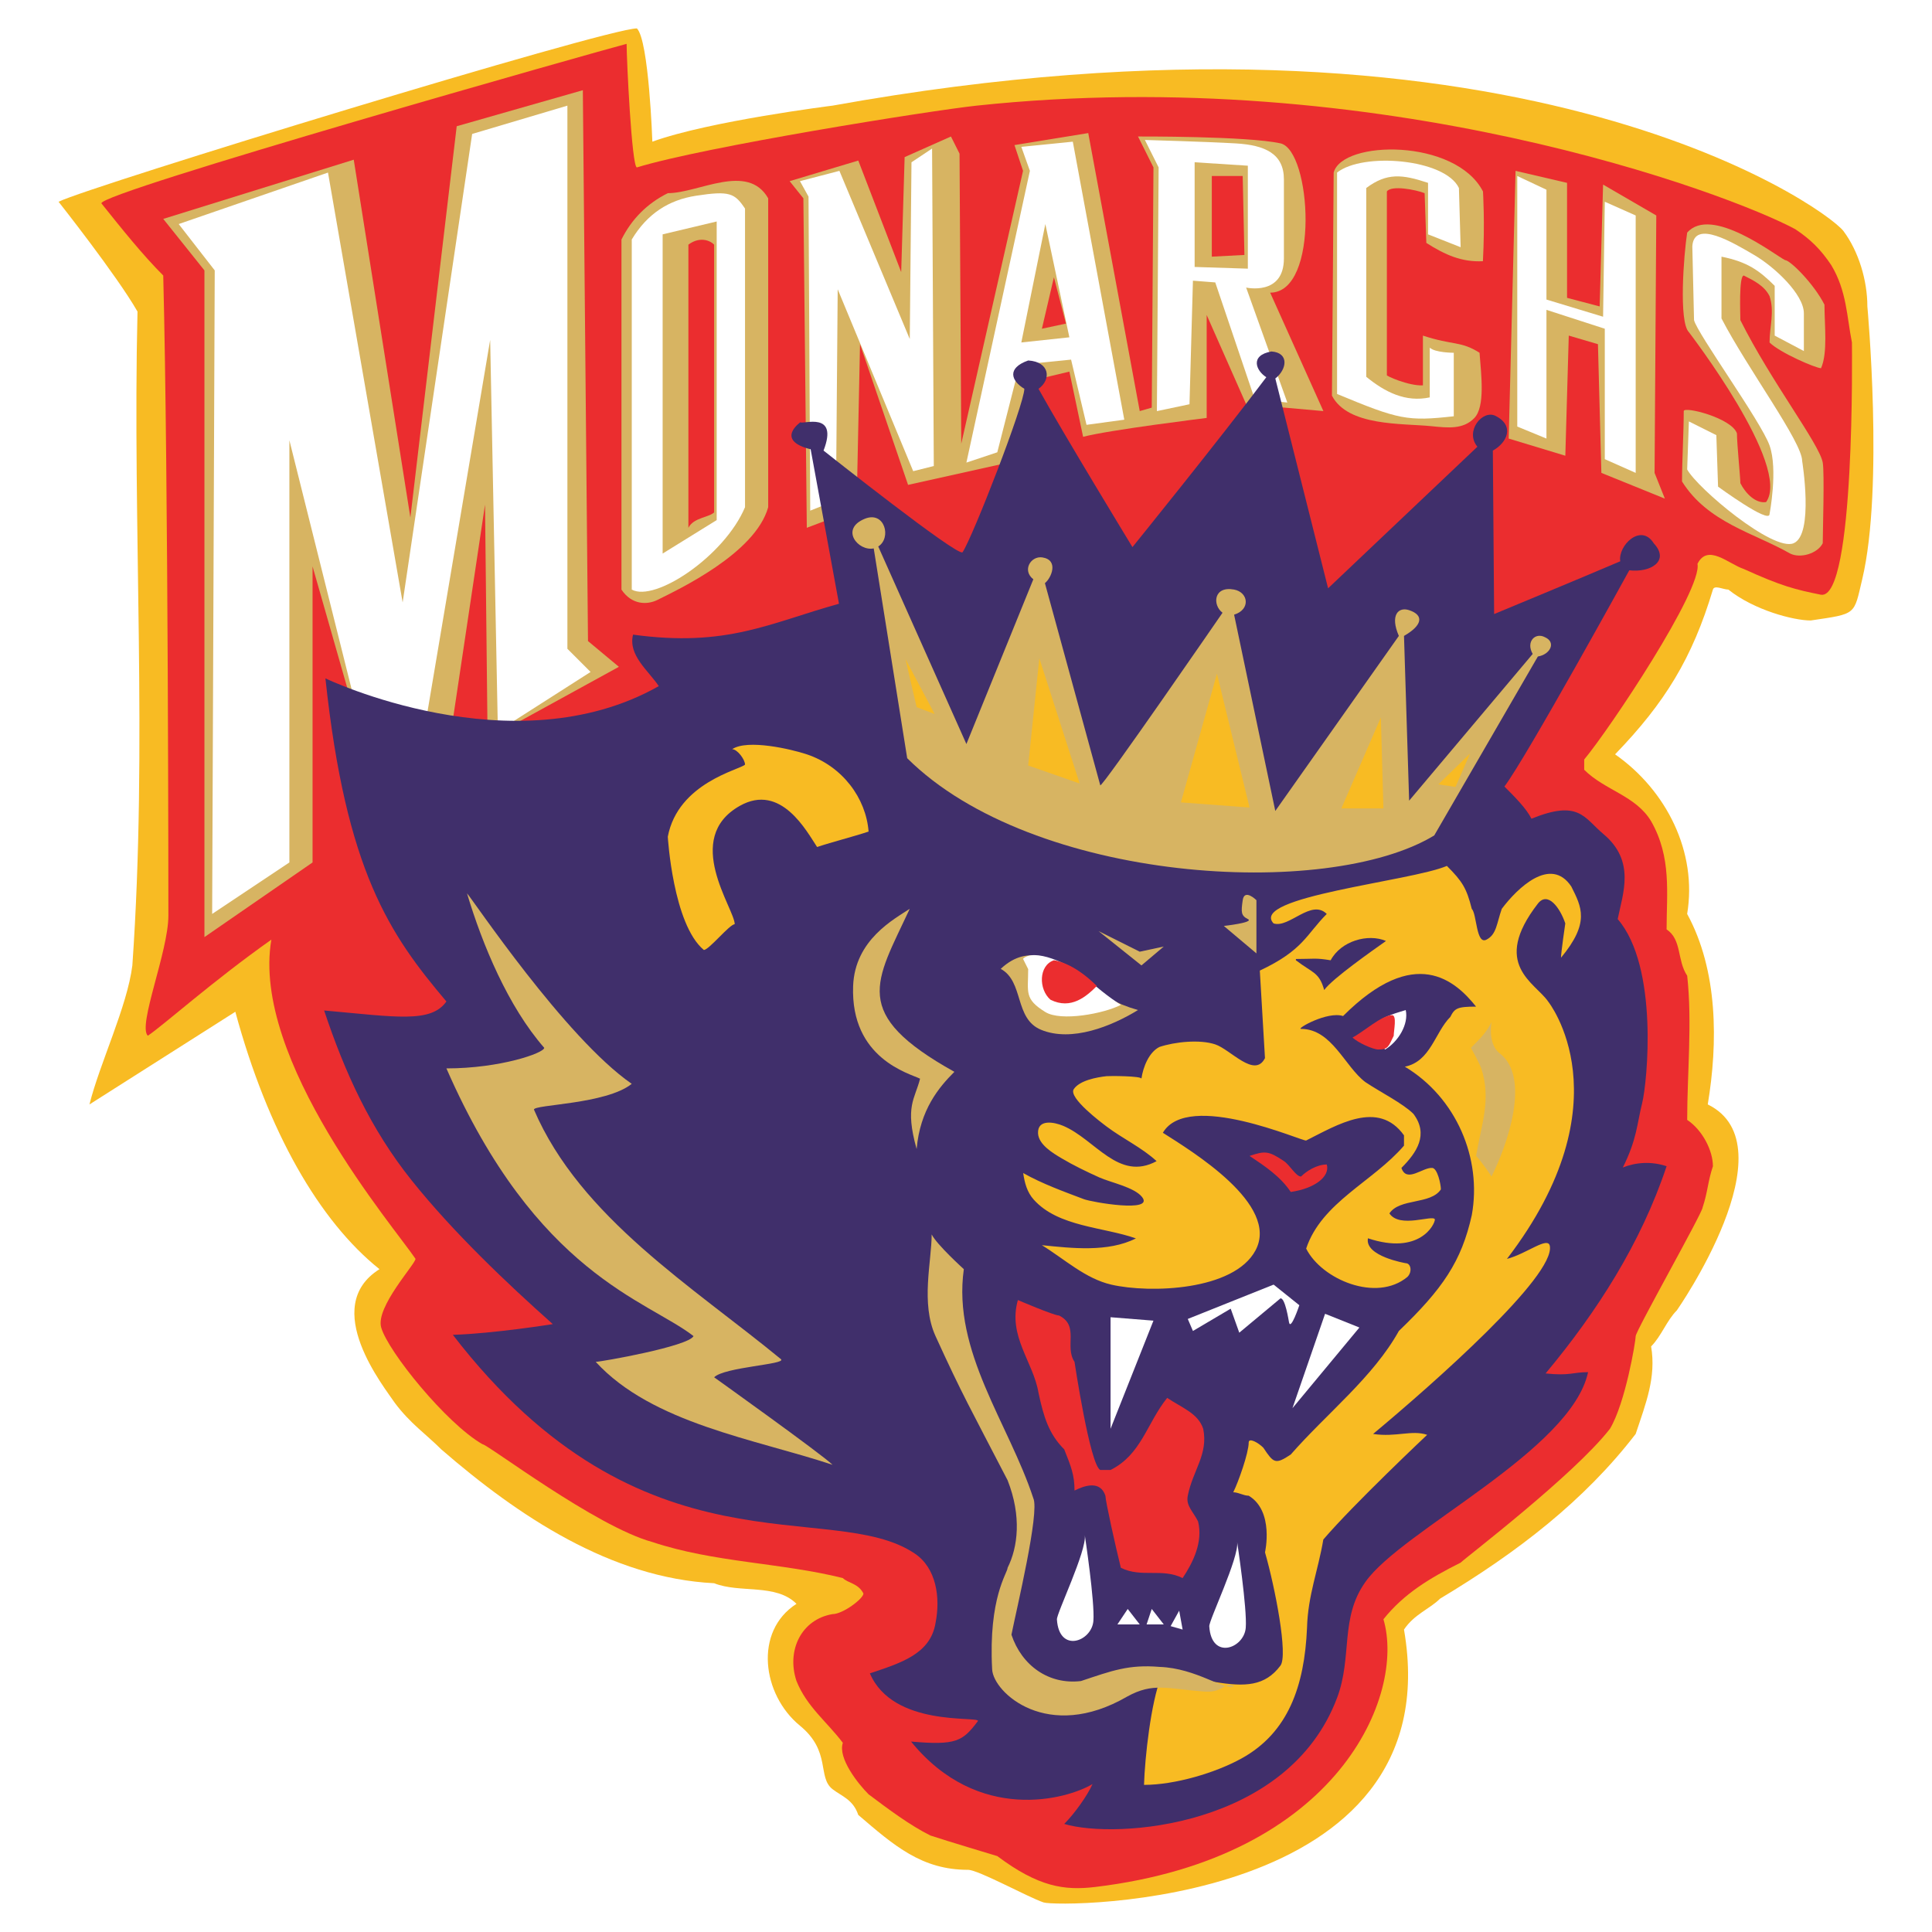 <?xml version="1.0" encoding="utf-8"?>
<!-- Generator: Adobe Illustrator 13.0.0, SVG Export Plug-In . SVG Version: 6.00 Build 14948)  -->
<!DOCTYPE svg PUBLIC "-//W3C//DTD SVG 1.0//EN" "http://www.w3.org/TR/2001/REC-SVG-20010904/DTD/svg10.dtd">
<svg version="1.0" id="Layer_1" xmlns="http://www.w3.org/2000/svg" xmlns:xlink="http://www.w3.org/1999/xlink" x="0px" y="0px"
	 width="192.756px" height="192.756px" viewBox="0 0 192.756 192.756" enable-background="new 0 0 192.756 192.756"
	 xml:space="preserve">
<g>
	<polygon fill-rule="evenodd" clip-rule="evenodd" fill="#FFFFFF" points="0,0 192.756,0 192.756,192.756 0,192.756 0,0 	"/>
	<path fill-rule="evenodd" clip-rule="evenodd" fill="#F8BB23" d="M71.249,157.959c-10.273-0.514-19.519-6.678-27.224-13.355
		c-1.541-1.541-3.082-2.568-4.623-4.623c-1.027-1.541-7.534-9.588-1.541-13.355c-5.993-4.793-11.129-13.697-14.382-25.682
		l-14.554,9.246c1.027-4.109,3.767-9.76,4.28-13.869c1.542-22.087,0-43.661,0.514-65.234c-2.054-3.596-7.876-10.958-7.876-10.958
		C8.925,18.586,60.462,2.834,63.544,2.834c1.199,1.199,1.541,11.301,1.541,11.301c5.65-2.055,17.978-3.596,17.978-3.596
		c67.46-12.157,98.793,9.931,100.848,12.499c1.54,2.055,2.396,4.965,2.396,7.534c0,0,1.658,18.105-0.514,27.224
		c-0.855,3.596-0.514,3.424-5.136,4.109c-1.712,0-5.65-1.027-8.219-3.082c-0.514,0-1.394-0.492-1.541,0
		c-2.055,6.849-4.794,11.3-9.76,16.437c5.137,3.596,8.219,9.759,7.191,15.923c3.082,5.65,3.082,12.842,2.055,19.006
		c8.39,4.109-3.082,20.545-3.082,20.545c-1.027,1.027-1.541,2.568-2.568,3.596c0.514,3.082-0.514,5.65-1.541,8.732
		c-5.137,6.678-11.814,11.814-19.519,16.438c-1.027,1.027-2.568,1.541-3.596,3.082c4.794,27.738-34.415,27.738-35.956,27.225
		s-6.507-3.254-7.534-3.254c-4.623,0-7.362-2.396-10.958-5.479c-0.514-1.541-1.661-1.863-2.568-2.568
		c-1.541-1.199-0.112-3.766-3.253-6.336c-3.767-3.082-4.623-9.416-0.342-12.156C77.413,157.959,73.817,158.986,71.249,157.959
		L71.249,157.959z"/>
	<path fill-rule="evenodd" clip-rule="evenodd" fill="#EB2D2F" d="M62.517,4.375c0,1.541,0.514,12.328,1.027,12.328
		c6.677-2.054,29.276-5.671,33.901-6.164c40.236-4.281,74.994,8.732,81.672,12.328c1.541,1.027,2.568,2.055,3.595,3.596
		c1.542,2.568,1.542,5.137,2.056,7.705c0,0.514,0.342,25.683-3.082,25.169c-2.568-0.514-3.938-0.856-7.705-2.568
		c-1.541-0.514-3.596-2.569-4.623-0.514c0.514,2.568-8.732,16.437-11.301,19.519c0,0.514,0,1.027,0,1.027
		c2.055,2.055,5.137,2.568,6.678,5.137c2.055,3.595,1.541,7.191,1.541,10.787c1.541,1.027,1.027,3.082,2.055,4.623
		c0.514,4.623,0,9.76,0,14.383c1.541,1.027,2.568,3.082,2.568,4.623c-0.514,1.541-0.514,2.568-1.027,4.109
		c0,0.514-6.678,12.326-6.678,12.84s-1.027,6.678-2.568,9.246c-3.596,4.623-14.382,12.842-14.896,13.355
		c-3.081,1.541-5.649,3.082-7.704,5.65c2.226,7.533-4.452,23.799-28.766,26.711c-3.06,0.365-5.649,0-9.759-3.082
		c0,0-5.137-1.541-6.678-2.055c-2.055-1.027-4.109-2.568-6.164-4.109c-1.028-1.027-3.082-3.596-2.569-5.137
		c-1.541-2.055-3.595-3.596-4.623-6.164c-1.027-3.082,0.514-6.164,3.596-6.678c1.027,0,3.082-1.541,3.082-2.055
		c-0.514-1.027-1.541-1.027-2.055-1.541c-6.164-1.541-12.841-1.541-19.005-3.596c-5.65-1.541-16.438-9.76-16.951-9.76
		c-3.595-2.055-9.417-9.246-10.102-11.643c-0.582-2.037,3.424-6.334,3.424-6.85c-2.055-3.08-16.437-19.861-14.382-31.846
		c-5.822,4.109-10.787,8.561-12.328,9.588c-1.028-1.027,2.054-8.389,2.054-11.985c0,0,0-43.832-0.513-63.865
		c-2.055-2.055-4.11-4.623-6.164-7.191C9.61,19.271,60.462,4.889,62.517,4.375L62.517,4.375z"/>
	<polygon fill-rule="evenodd" clip-rule="evenodd" fill="#D7B462" points="58.15,8.999 58.664,63.959 61.746,66.528 48.647,73.719 
		48.391,50.348 44.282,77.829 37.861,79.883 31.184,56.512 31.184,86.047 20.396,93.495 20.396,26.977 16.288,21.84 35.293,15.933 
		40.943,51.632 45.566,12.594 58.15,8.999 	"/>
	<path fill-rule="evenodd" clip-rule="evenodd" fill="#D7B462" d="M80.495,52.659l-0.342-32.874l-1.37-1.712l6.849-2.055
		l4.281,11.129l0.342-11.472l4.623-2.055l0.856,1.712l0.171,28.936l6.164-27.224l-0.856-2.569l7.362-1.198l5.137,27.737l1.198-0.343
		l0.171-23.971l-1.541-3.082c0,0,10.919-0.046,14.212,0.685c3.082,0.685,3.938,14.896-1.027,14.896l5.308,11.814l-7.705-0.685
		l-3.938-8.903v10.273c0,0-9.76,1.199-12.328,1.884l-1.369-6.506l-3.596,0.856l-1.712,8.047l-10.787,2.397l-4.794-14.04
		L85.46,50.776L80.495,52.659L80.495,52.659z"/>
	<polygon fill-rule="evenodd" clip-rule="evenodd" fill="#D7B462" points="151.208,17.046 150.523,43.756 156.173,45.468 
		156.516,33.483 159.427,34.339 159.769,47.18 166.104,49.749 165.077,47.18 165.248,21.498 159.94,18.416 159.598,30.572 
		156.345,29.716 156.345,18.244 151.208,17.046 	"/>
	<path fill-rule="evenodd" clip-rule="evenodd" fill="#D7B462" d="M132.888,39.476c1.6,3.073,6.961,2.747,9.95,3.046
		c1.576,0.157,3.14,0.354,4.261-0.82c1.086-1.136,0.686-4.28,0.515-6.506c-1.885-1.198-2.608-0.713-5.65-1.712v4.965
		c-1.451,0.069-3.763-0.986-3.596-1.027V19.1c0.458-0.638,2.837-0.187,3.767,0.171l0.171,4.965c1.884,1.199,3.532,1.929,5.644,1.825
		c0.21-3.813,0.007-6.961,0.007-6.961c-2.74-5.308-14.04-5.137-14.896-1.883L132.888,39.476L132.888,39.476z"/>
	<path fill-rule="evenodd" clip-rule="evenodd" fill="#D7B462" d="M65.599,59.851c-1.028,0.514-2.568,0.514-3.596-1.027
		c0-11.814,0-23.114,0-34.929c1.027-2.055,2.568-3.596,4.623-4.623c3.082,0,7.961-3.082,10.016,0.514c0,0,0,30.049,0,30.819
		C75.358,55.228,67.653,58.823,65.599,59.851L65.599,59.851z"/>
	<path fill-rule="evenodd" clip-rule="evenodd" fill="#D7B462" d="M181.856,46.153c0.184,1.011,0,7.02,0,8.047
		c-0.514,1.027-2.226,1.541-3.253,1.027c-3.596-2.055-8.219-3.082-10.787-7.191c0-2.055,0.171-4.965,0.171-7.02
		c0-0.514,4.795,0.685,5.309,2.226c0,1.027,0.342,4.452,0.342,4.966c0.514,1.027,1.541,2.054,2.568,1.883
		c2.568-3.595-7.705-16.951-7.705-16.951c-1.027-1.027-0.514-7.705-0.171-9.931c2.397-2.739,8.732,2.226,9.76,2.74
		c0.514,0,2.91,2.397,3.938,4.452c0,2.055,0.343,4.794-0.342,6.335c-0.515,0-4.109-1.541-5.137-2.568c0-1.541,0.514-3.082,0-4.623
		c-0.514-1.027-1.541-1.541-2.568-2.054c-0.514,0-0.343,3.938-0.343,4.452C176.72,38.105,181.514,44.27,181.856,46.153
		L181.856,46.153z"/>
	<polygon fill-rule="evenodd" clip-rule="evenodd" fill="#FFFFFF" points="17.828,22.354 21.424,26.977 21.167,91.184 
		28.872,86.047 28.872,43.927 37.861,79.883 41.457,78.085 48.904,33.911 49.675,72.949 58.921,67.042 56.609,64.73 56.609,10.54 
		47.107,13.364 40.172,60.107 32.724,17.217 17.828,22.354 	"/>
	<polygon fill-rule="evenodd" clip-rule="evenodd" fill="#FFFFFF" points="79.81,18.073 80.666,19.614 80.837,50.947 83.405,49.92 
		83.577,28.86 91.11,47.009 93.165,46.496 92.994,14.82 90.939,16.19 90.768,33.825 83.748,17.046 79.81,18.073 	"/>
	<polygon fill-rule="evenodd" clip-rule="evenodd" fill="#FFFFFF" points="101.897,14.649 102.753,17.046 96.418,46.153 
		99.5,45.125 101.726,36.394 106.862,35.88 108.403,42.386 112.17,41.873 107.034,14.135 101.897,14.649 	"/>
	<polygon fill-rule="evenodd" clip-rule="evenodd" fill="#FFFFFF" points="160.111,45.811 163.193,47.18 163.193,21.498 
		160.111,20.127 159.94,31.6 154.29,29.887 154.29,18.929 151.379,17.56 151.379,42.558 154.29,43.756 154.29,30.914 
		160.111,32.798 160.111,45.811 	"/>
	<path fill-rule="evenodd" clip-rule="evenodd" fill="#FFFFFF" d="M133.401,17.217c2.568-2.054,10.787-1.37,12.156,1.541
		l0.171,5.907l-3.252-1.284v-5.137c-2.569-0.856-4.109-1.027-6.165,0.514v18.834c1.884,1.541,3.938,2.568,6.336,2.055v-4.965
		c0.514,0.514,2.396,0.514,2.396,0.514v6.335c-4.623,0.514-5.479,0.342-11.643-2.226V17.217L133.401,17.217z"/>
	<path fill-rule="evenodd" clip-rule="evenodd" fill="#FFFFFF" d="M115.423,41.017l3.253-0.685l0.343-12.328l2.227,0.172
		l3.938,11.643l3.253,0.342l-4.109-11.471c0,0,3.768,0.855,3.768-2.911s0-5.308,0-7.876s-1.884-3.424-4.795-3.596
		c-2.91-0.171-9.074-0.343-9.074-0.343l1.37,2.74L115.423,41.017L115.423,41.017z"/>
	<path fill-rule="evenodd" clip-rule="evenodd" fill="#FFFFFF" d="M74.331,50.604c-2.054,4.88-8.989,9.503-11.3,8.219
		c0-11.814,0-23.114,0-34.929c1.541-2.568,3.687-3.945,6.42-4.366c3.339-0.514,3.853-0.257,4.88,1.284
		C74.331,26.463,74.331,45.982,74.331,50.604L74.331,50.604z"/>
	<path fill-rule="evenodd" clip-rule="evenodd" fill="#FFFFFF" d="M177.062,33.483l2.91,1.541c0,0,0-1.883,0-3.767
		c0-1.883-2.91-4.623-4.965-5.821c-2.055-1.199-5.993-3.596-6.164-0.856l0.171,7.362c0.342,1.37,6.678,10.102,7.534,12.499
		s0,6.849,0,6.849c0,1.027-5.137-2.739-5.137-2.739l-0.172-5.137l-2.739-1.37l-0.171,4.794c1.027,1.884,8.561,8.218,10.616,7.362
		c2.054-0.856,0.855-8.218,0.855-8.218c0-1.883-5.479-9.246-8.047-14.211v-6.164c2.568,0.513,3.767,1.37,5.308,2.911V33.483
		L177.062,33.483z"/>
	<path fill-rule="evenodd" clip-rule="evenodd" fill="#402F6B" d="M32.468,67.684c0,0,18.749,8.989,33.259,0.771
		c-1.028-1.541-3.082-3.082-2.568-5.137c9.375,1.284,13.612-1.156,20.546-3.082l-2.825-15.41c-3.596-0.899-1.027-2.697-1.027-2.697
		c0.24,0.24,3.853-1.156,2.312,2.825c0,0,13.389,10.624,13.869,10.145c1.027-1.541,6.164-14.768,6.164-16.309
		c-1.284-0.771-1.798-2.055,0.386-2.825c2.183,0.128,2.312,1.926,1.027,2.825c2.568,4.623,9.374,15.795,9.374,15.795
		s8.732-10.787,13.355-16.951c-1.027-0.642-1.67-2.183,0.514-2.568c1.797,0.128,1.541,1.798,0.385,2.697l5.265,20.932l14.896-14.125
		c-1.284-1.541,0.514-3.724,1.798-3.082c1.963,0.981,1.155,2.697-0.257,3.467l0.128,16.309c0,0,8.989-3.724,12.585-5.265
		c-0.257-1.541,2.055-3.852,3.339-1.798c1.669,1.798-0.386,2.954-2.439,2.697c0,0-10.2,18.565-12.457,21.574
		c1.027,1.027,2.184,2.183,2.697,3.21c4.751-1.926,5.225-0.111,7.19,1.541c3.211,2.696,1.927,5.907,1.413,8.475
		c4.109,4.751,2.954,16.309,2.44,18.363s-0.514,3.596-1.927,6.42c1.284-0.514,2.825-0.641,4.366-0.127
		c-2.568,7.703-6.935,14.51-12.071,20.674c2.44,0.258,2.697-0.129,4.238-0.129c-1.67,7.834-18.62,15.795-22.216,20.932
		c-2.568,3.596-1.279,7.449-2.825,11.559c-4.88,12.969-22.087,14.125-27.224,12.584c1.027-1.027,2.311-2.824,2.824-3.98
		c-2.567,1.541-11.428,3.98-18.106-4.238c4.495,0.385,5.137,0,6.678-2.055c0-0.514-8.476,0.643-10.787-4.752
		c3.082-1.027,6.035-1.926,6.549-5.008c0.514-2.568,0.072-5.494-2.055-6.934c-8.347-5.65-27.096,2.824-46.101-21.83
		c4.109-0.129,9.974-1.07,9.974-1.07c-4.623-4.109-9.974-9.203-14.083-14.34s-6.678-10.787-8.732-16.951
		c7.191,0.643,10.658,1.285,12.199-0.898C38.888,93.238,34.522,86.946,32.468,67.684L32.468,67.684z"/>
	<path fill-rule="evenodd" clip-rule="evenodd" fill="#D7B462" d="M53.271,110.703c4.623,10.787,15.923,17.721,24.656,24.912
		c0.514,0.514-5.65,0.77-6.678,1.797c0,0,10.787,7.705,11.814,8.732c-7.705-2.568-17.978-4.109-23.628-10.273
		c0.514,0,9.246-1.541,9.759-2.568c-4.623-3.596-15.667-6.162-24.655-26.709c5.394,0,9.759-1.541,9.759-2.055
		c-3.596-4.109-6.164-10.273-7.705-15.41c0.514,0.514,9.76,14.383,16.437,19.006C60.462,110.189,53.271,110.189,53.271,110.703
		L53.271,110.703z"/>
	<path fill-rule="evenodd" clip-rule="evenodd" fill="#F8BB23" d="M80.495,75.26c3.547,1.183,5.907,4.366,6.164,7.705
		c-1.542,0.514-3.596,1.027-5.137,1.541c-1.027-1.541-3.596-6.421-7.705-4.11c-5.776,3.25-0.514,10.273-0.514,11.814
		c-0.513,0-2.568,2.568-3.082,2.568c-3.082-2.568-3.595-11.3-3.595-11.3c1.027-5.394,7.191-6.678,7.705-7.191
		c0-0.514-0.771-1.541-1.284-1.541C74.587,73.719,78.954,74.747,80.495,75.26L80.495,75.26z"/>
	<path fill-rule="evenodd" clip-rule="evenodd" fill="#D7B462" d="M90.511,75.646l-3.339-20.932
		c-1.541,0.321-3.403-1.926-0.898-2.953c2.01-0.825,2.696,1.926,1.348,2.761l8.796,19.711l6.678-16.437
		c-1.156-0.899-0.236-2.358,0.898-2.183c1.67,0.257,0.899,2.055,0.257,2.568l5.522,20.161c0,0.514,12.199-17.208,12.199-17.208
		c-1.027-0.771-0.899-2.697,1.155-2.312c1.428,0.268,1.669,1.991,0,2.504l4.109,19.583l12.328-17.464
		c-0.899-2.055-0.062-2.932,1.026-2.568c1.542,0.514,1.285,1.541-0.513,2.568l0.513,16.437l12.328-14.639
		c-0.706-1.22,0.257-2.183,1.221-1.669c1.155,0.513,0.513,1.733-0.707,1.926l-10.337,17.85
		C132.438,89.835,103.031,88.102,90.511,75.646L90.511,75.646z"/>
	<polygon fill-rule="evenodd" clip-rule="evenodd" fill="#F8BB23" points="103.694,65.672 102.582,76.373 107.719,78.171 
		103.694,65.672 	"/>
	<polygon fill-rule="evenodd" clip-rule="evenodd" fill="#F8BB23" points="91.453,70.552 90.34,65.758 93.25,71.236 91.453,70.552 	
		"/>
	<polygon fill-rule="evenodd" clip-rule="evenodd" fill="#F8BB23" points="117.82,80.055 121.416,67.213 124.669,80.568 
		117.82,80.055 	"/>
	<polygon fill-rule="evenodd" clip-rule="evenodd" fill="#F8BB23" points="133.829,80.654 138.024,80.654 137.768,71.579 
		133.829,80.654 	"/>
	<polygon fill-rule="evenodd" clip-rule="evenodd" fill="#F8BB23" points="143.504,78.257 146.671,75.175 145.215,78.514 
		143.504,78.257 	"/>
	<polygon fill-rule="evenodd" clip-rule="evenodd" fill="#D7B462" points="101.897,34.167 104.294,22.354 106.691,33.654 
		101.897,34.167 	"/>
	<polygon fill-rule="evenodd" clip-rule="evenodd" fill="#D7B462" points="119.189,16.19 124.498,16.532 124.498,26.805 
		119.189,26.634 119.189,16.19 	"/>
	<polygon fill-rule="evenodd" clip-rule="evenodd" fill="#D7B462" points="66.112,23.381 66.112,55.228 71.505,51.889 
		71.505,22.097 66.112,23.381 	"/>
	<path fill-rule="evenodd" clip-rule="evenodd" fill="#FFFFFF" d="M137.511,101.971c0.583-0.615,1.959-0.941,2.739-1.199
		c0.311,1.414-0.737,3.146-2.055,3.938l-1.884-1.883L137.511,101.971L137.511,101.971z"/>
	<polygon fill-rule="evenodd" clip-rule="evenodd" fill="#D7B462" points="109.602,92.896 113.882,96.32 116.108,94.437 
		113.711,94.951 109.602,92.896 	"/>
	<polygon fill-rule="evenodd" clip-rule="evenodd" fill="#EB2D2F" points="105.15,27.662 103.951,32.798 106.349,32.284 
		105.15,27.662 	"/>
	<polygon fill-rule="evenodd" clip-rule="evenodd" fill="#EB2D2F" points="120.902,17.56 123.984,17.56 124.155,25.436 
		120.902,25.607 120.902,17.56 	"/>
	<path fill-rule="evenodd" clip-rule="evenodd" fill="#EB2D2F" d="M71.249,51.119c-0.513,0.514-2.055,0.514-2.568,1.541V24.408
		c1.027-0.771,2.055-0.514,2.568,0V51.119L71.249,51.119z"/>
	<path fill-rule="evenodd" clip-rule="evenodd" fill="#D7B462" d="M95.219,106.936c-1.541,1.541-3.424,3.768-3.767,7.705
		c-1.199-4.281-0.171-4.965,0.342-7.02c-1.027-0.514-6.946-1.986-6.678-9.246c0.172-4.623,4.109-6.678,5.65-7.705
		C87.343,98.031,84.775,101.113,95.219,106.936L95.219,106.936z"/>
	<polygon fill-rule="evenodd" clip-rule="evenodd" fill="#FFFFFF" points="111.485,162.068 112.513,160.527 113.711,162.068 
		111.485,162.068 	"/>
	<polygon fill-rule="evenodd" clip-rule="evenodd" fill="#FFFFFF" points="114.396,162.068 114.909,160.527 116.108,162.068 
		114.396,162.068 	"/>
	<polygon fill-rule="evenodd" clip-rule="evenodd" fill="#FFFFFF" points="116.793,162.24 117.648,160.697 117.991,162.582 
		116.793,162.24 	"/>
	<path fill-rule="evenodd" clip-rule="evenodd" fill="#FFFFFF" d="M105.449,161.572c-0.038-0.605,2.982-6.844,2.783-8.406
		c0.002,0.018,1.013,6.686,0.855,8.561C108.917,163.781,105.664,164.979,105.449,161.572L105.449,161.572z"/>
	<path fill-rule="evenodd" clip-rule="evenodd" fill="#FFFFFF" d="M120.65,162.258c-0.038-0.607,2.982-6.846,2.782-8.408
		c0.002,0.018,1.013,6.686,0.856,8.562C124.118,164.465,120.864,165.664,120.65,162.258L120.65,162.258z"/>
	<path fill-rule="evenodd" clip-rule="evenodd" fill="#EB2D2F" d="M118.505,149.227c-0.201,1.008,0.514,1.541,1.027,2.568
		c0.514,2.055-0.514,4.109-1.541,5.65c-2.055-1.027-4.109,0-6.163-1.027c-0.514-2.055-1.541-6.678-1.541-7.191
		c-0.514-1.541-2.055-1.027-3.082-0.514c0-1.541-0.343-2.396-1.027-4.109c-1.541-1.541-2.055-3.252-2.568-5.65
		c-0.514-3.082-3.082-5.65-2.055-9.246c0,0,3.596,1.541,4.109,1.541c2.055,1.027,0.514,3.082,1.541,4.623
		c0,0,1.54,10.273,2.568,10.787c0.514,0,0.514,0,1.026,0c3.082-1.541,3.596-4.623,5.65-7.191c1.541,1.027,3.082,1.541,3.596,3.082
		C120.56,145.117,119.019,146.658,118.505,149.227L118.505,149.227z"/>
	<path fill-rule="evenodd" clip-rule="evenodd" fill="#EB2D2F" d="M128.094,115.84c0.604,0.402,1.198,1.541,1.712,1.541
		c0.514-0.514,1.541-1.199,2.568-1.199c0.343,1.199-1.198,2.396-3.596,2.74c-1.027-1.541-2.568-2.568-4.109-3.596
		C126.21,114.812,126.553,114.812,128.094,115.84L128.094,115.84z"/>
	<path fill-rule="evenodd" clip-rule="evenodd" fill="#FFFFFF" d="M118.505,131.592l8.562-3.426l1.296,1.037l1.272,1.018
		c0,0-0.855,2.568-1.027,1.713c-0.043-0.213-0.383-2.453-0.856-2.396l-4.109,3.424l-0.856-2.396l-3.767,2.225L118.505,131.592
		L118.505,131.592z"/>
	<polygon fill-rule="evenodd" clip-rule="evenodd" fill="#FFFFFF" points="110.8,131.42 110.8,142.549 115.08,131.762 110.8,131.42 
			"/>
	<polygon fill-rule="evenodd" clip-rule="evenodd" fill="#FFFFFF" points="132.203,131.078 128.949,140.494 135.627,132.447 
		132.203,131.078 	"/>
	<path fill-rule="evenodd" clip-rule="evenodd" fill="#D7B462" d="M122.101,92.382l3.253,2.739v-5.308c0,0-1.197-1.198-1.369,0
		s-0.171,1.541,0.514,1.883S122.101,92.382,122.101,92.382L122.101,92.382z"/>
	<path fill-rule="evenodd" clip-rule="evenodd" fill="#D7B462" d="M106.435,96.492c-0.97-0.352-3.682-2.568-6.592,0.171
		c2.338,1.277,1.33,4.966,4.023,6.078c3.06,1.264,7.052-0.361,9.673-1.969C108.745,99.402,109.259,97.518,106.435,96.492
		L106.435,96.492z"/>
	<path fill-rule="evenodd" clip-rule="evenodd" fill="#EB2D2F" d="M138.881,101.285c0.514,0,0.171,1.541,0.171,2.055
		c-0.514,1.027-0.514,1.369-1.541,1.369c-0.514,0-2.055-0.684-2.568-1.197C135.97,102.998,137.854,101.285,138.881,101.285
		L138.881,101.285z"/>
	<path fill-rule="evenodd" clip-rule="evenodd" fill="#FFFFFF" d="M102.068,95.664c1.027-1.056,4.525,0.281,6.673,2.217
		c1.62,1.463,3.087,2.377,3.087,2.377c-1.672,0.865-5.966,1.684-7.534,0.713c-2.13-1.316-1.712-1.969-1.712-4.28L102.068,95.664
		L102.068,95.664z"/>
	<path fill-rule="evenodd" clip-rule="evenodd" fill="#EB2D2F" d="M104.808,99.744c-1.198-1.027-1.198-3.424,0.343-3.938
		c0,0,1.884,0.171,4.28,2.568C108.403,99.402,106.862,100.771,104.808,99.744L104.808,99.744z"/>
	<path fill-rule="evenodd" clip-rule="evenodd" fill="#F8BB23" d="M123.898,175.424c-2.618,1.455-6.678,2.654-9.76,2.654
		c0.086-2.74,0.685-8.219,1.713-10.787c2.054,0,3.253,0,5.308,0.514c3.082,0.514,5.051,0.428,6.592-1.627
		c0.771-1.027-0.514-7.705-1.541-11.301c0,0,0.941-4.109-1.627-5.65c-0.514,0-1.027-0.342-1.541-0.342
		c0.514-1.027,1.541-3.938,1.541-4.965c0-0.514,0.942,0,1.456,0.514c1.027,1.541,1.198,1.711,2.739,0.684
		c3.596-4.109,8.219-7.705,10.787-12.328c4.366-4.195,6.249-6.934,7.276-11.557c1.027-5.65-1.541-11.729-6.678-14.811
		c2.569-0.514,2.997-3.424,4.537-4.965c0.429-0.857,0.686-1.027,2.568-1.027c-2.055-2.568-6.078-6.25-13.269,0.941
		c-1.541-0.514-4.709,1.283-4.195,1.283c3.082,0,4.366,3.768,6.421,5.309c1.541,1.027,3.767,2.141,4.794,3.168
		c1.541,2.055,0.343,3.852-1.198,5.393c0.514,1.541,2.141-0.084,3.082,0c0.512,0.047,0.855,1.627,0.855,2.141
		c-1.026,1.541-4.109,0.855-5.136,2.396c1.026,1.541,4.366,0.086,4.537,0.6c0,0.514-1.541,3.596-6.678,1.883
		c-0.343,1.799,3.767,2.484,3.767,2.484c0.514,0,0.685,0.855,0.171,1.369c-3.081,2.568-8.561,0.258-10.102-2.826
		c1.541-4.623,6.678-6.676,9.76-10.271c0,0,0-0.514,0-1.027c-2.568-3.596-6.678-1.027-9.76,0.514
		c-0.29,0.145-11.806-5.043-14.297-0.771c2.852,1.824,11.686,7.146,9.246,11.729c-2.146,4.031-10.548,4.307-14.383,3.424
		c-2.604-0.598-4.678-2.553-6.935-3.938c2.989,0.307,6.618,0.723,9.382-0.676c-3.234-1.145-7.743-1.139-10.189-3.865
		c-0.675-0.752-0.912-1.678-1.057-2.656c1.867,1.061,4.06,1.852,6.062,2.609c0.784,0.297,7.08,1.395,5.793-0.225
		c-0.774-0.973-3.153-1.447-4.262-1.947c-1.278-0.578-2.563-1.195-3.771-1.914c-0.842-0.5-2.298-1.363-2.34-2.498
		c-0.054-1.443,1.633-1.107,2.512-0.734c3.214,1.361,5.518,5.578,9.316,3.523c-1.458-1.348-3.396-2.254-4.985-3.453
		c-0.47-0.355-3.848-2.877-3.279-3.729c0.582-0.873,2.285-1.188,3.275-1.297c0.276-0.031,3.514-0.027,3.474,0.254
		c0.172-1.199,0.771-2.654,1.798-3.168c1.541-0.514,4.023-0.771,5.565-0.258c1.54,0.514,3.938,3.426,4.965,1.371l-0.514-8.733
		c4.366-2.054,4.623-3.595,6.678-5.65c-1.541-1.541-3.767,1.456-5.308,0.942c-2.482-2.654,13.697-4.195,17.293-5.736
		c1.541,1.542,1.969,2.226,2.482,4.281c0.514,0.514,0.428,3.596,1.456,3.082c1.026-0.514,1.026-1.626,1.54-3.082
		c1.541-2.055,4.88-5.308,6.935-2.226c1.027,2.055,1.884,3.596-1.027,7.106c0-0.514,0.428-3.424,0.428-3.424
		c-0.514-1.541-1.744-3.253-2.739-1.969c-4.708,6.079-0.257,7.875,1.027,9.76c0,0,7.962,9.93-4.109,25.682
		c1.97-0.514,4.107-2.295,4.28-1.283c0.514,2.996-11.471,13.611-17.635,18.748c2.312,0.344,3.853-0.428,5.394,0.086
		c0,0-7.277,6.85-10.359,10.445c-0.514,3.08-1.541,5.564-1.626,8.816C130.148,168.232,128.521,172.855,123.898,175.424
		L123.898,175.424z"/>
	<path fill-rule="evenodd" clip-rule="evenodd" fill="#D7B462" d="M147.784,106.594c-0.163-0.488-1.027-2.055-1.027-2.055
		c1.027-1.027,1.541-1.541,2.054-2.568c-0.257,1.668,0.257,2.697,0.771,3.082c3.227,2.42,0.771,9.246-0.771,12.328
		c0,0-1.026-1.541-1.541-2.055C147.784,112.244,148.811,109.676,147.784,106.594L147.784,106.594z"/>
	<path fill-rule="evenodd" clip-rule="evenodd" fill="#402F6B" d="M129.292,95.807c1.67,1.283,2.312,1.155,2.825,2.969
		c0.78-1.123,4.976-4.052,6.164-4.895c-1.798-0.771-4.495,0-5.521,1.926c-1.542-0.257-1.664-0.128-3.468-0.128V95.807
		L129.292,95.807z"/>
	<path fill-rule="evenodd" clip-rule="evenodd" fill="#D7B462" d="M96.161,126.625c-1.156,8.219,4.494,15.41,6.935,22.859
		c0.642,1.412-1.67,11.043-2.184,13.611c1.027,3.082,3.725,5.008,6.935,4.623c3.082-1.027,4.751-1.67,7.833-1.412
		c3.725,0.127,6.55,2.439,7.448,1.926c-1.027-0.514-1.027,0.77-3.21,0.514c-3.468-0.258-4.88-0.898-7.448,0.514
		c-7.962,4.623-13.36-0.402-13.483-2.697c-0.386-7.191,1.541-9.631,1.541-10.145c1.027-2.055,1.412-5.137,0-8.732
		c-3.725-7.191-4.495-8.475-7.191-14.383c-1.497-3.277-0.385-7.463-0.385-10.145C93.465,124.186,96.161,126.625,96.161,126.625
		L96.161,126.625z"/>
</g>
</svg>
